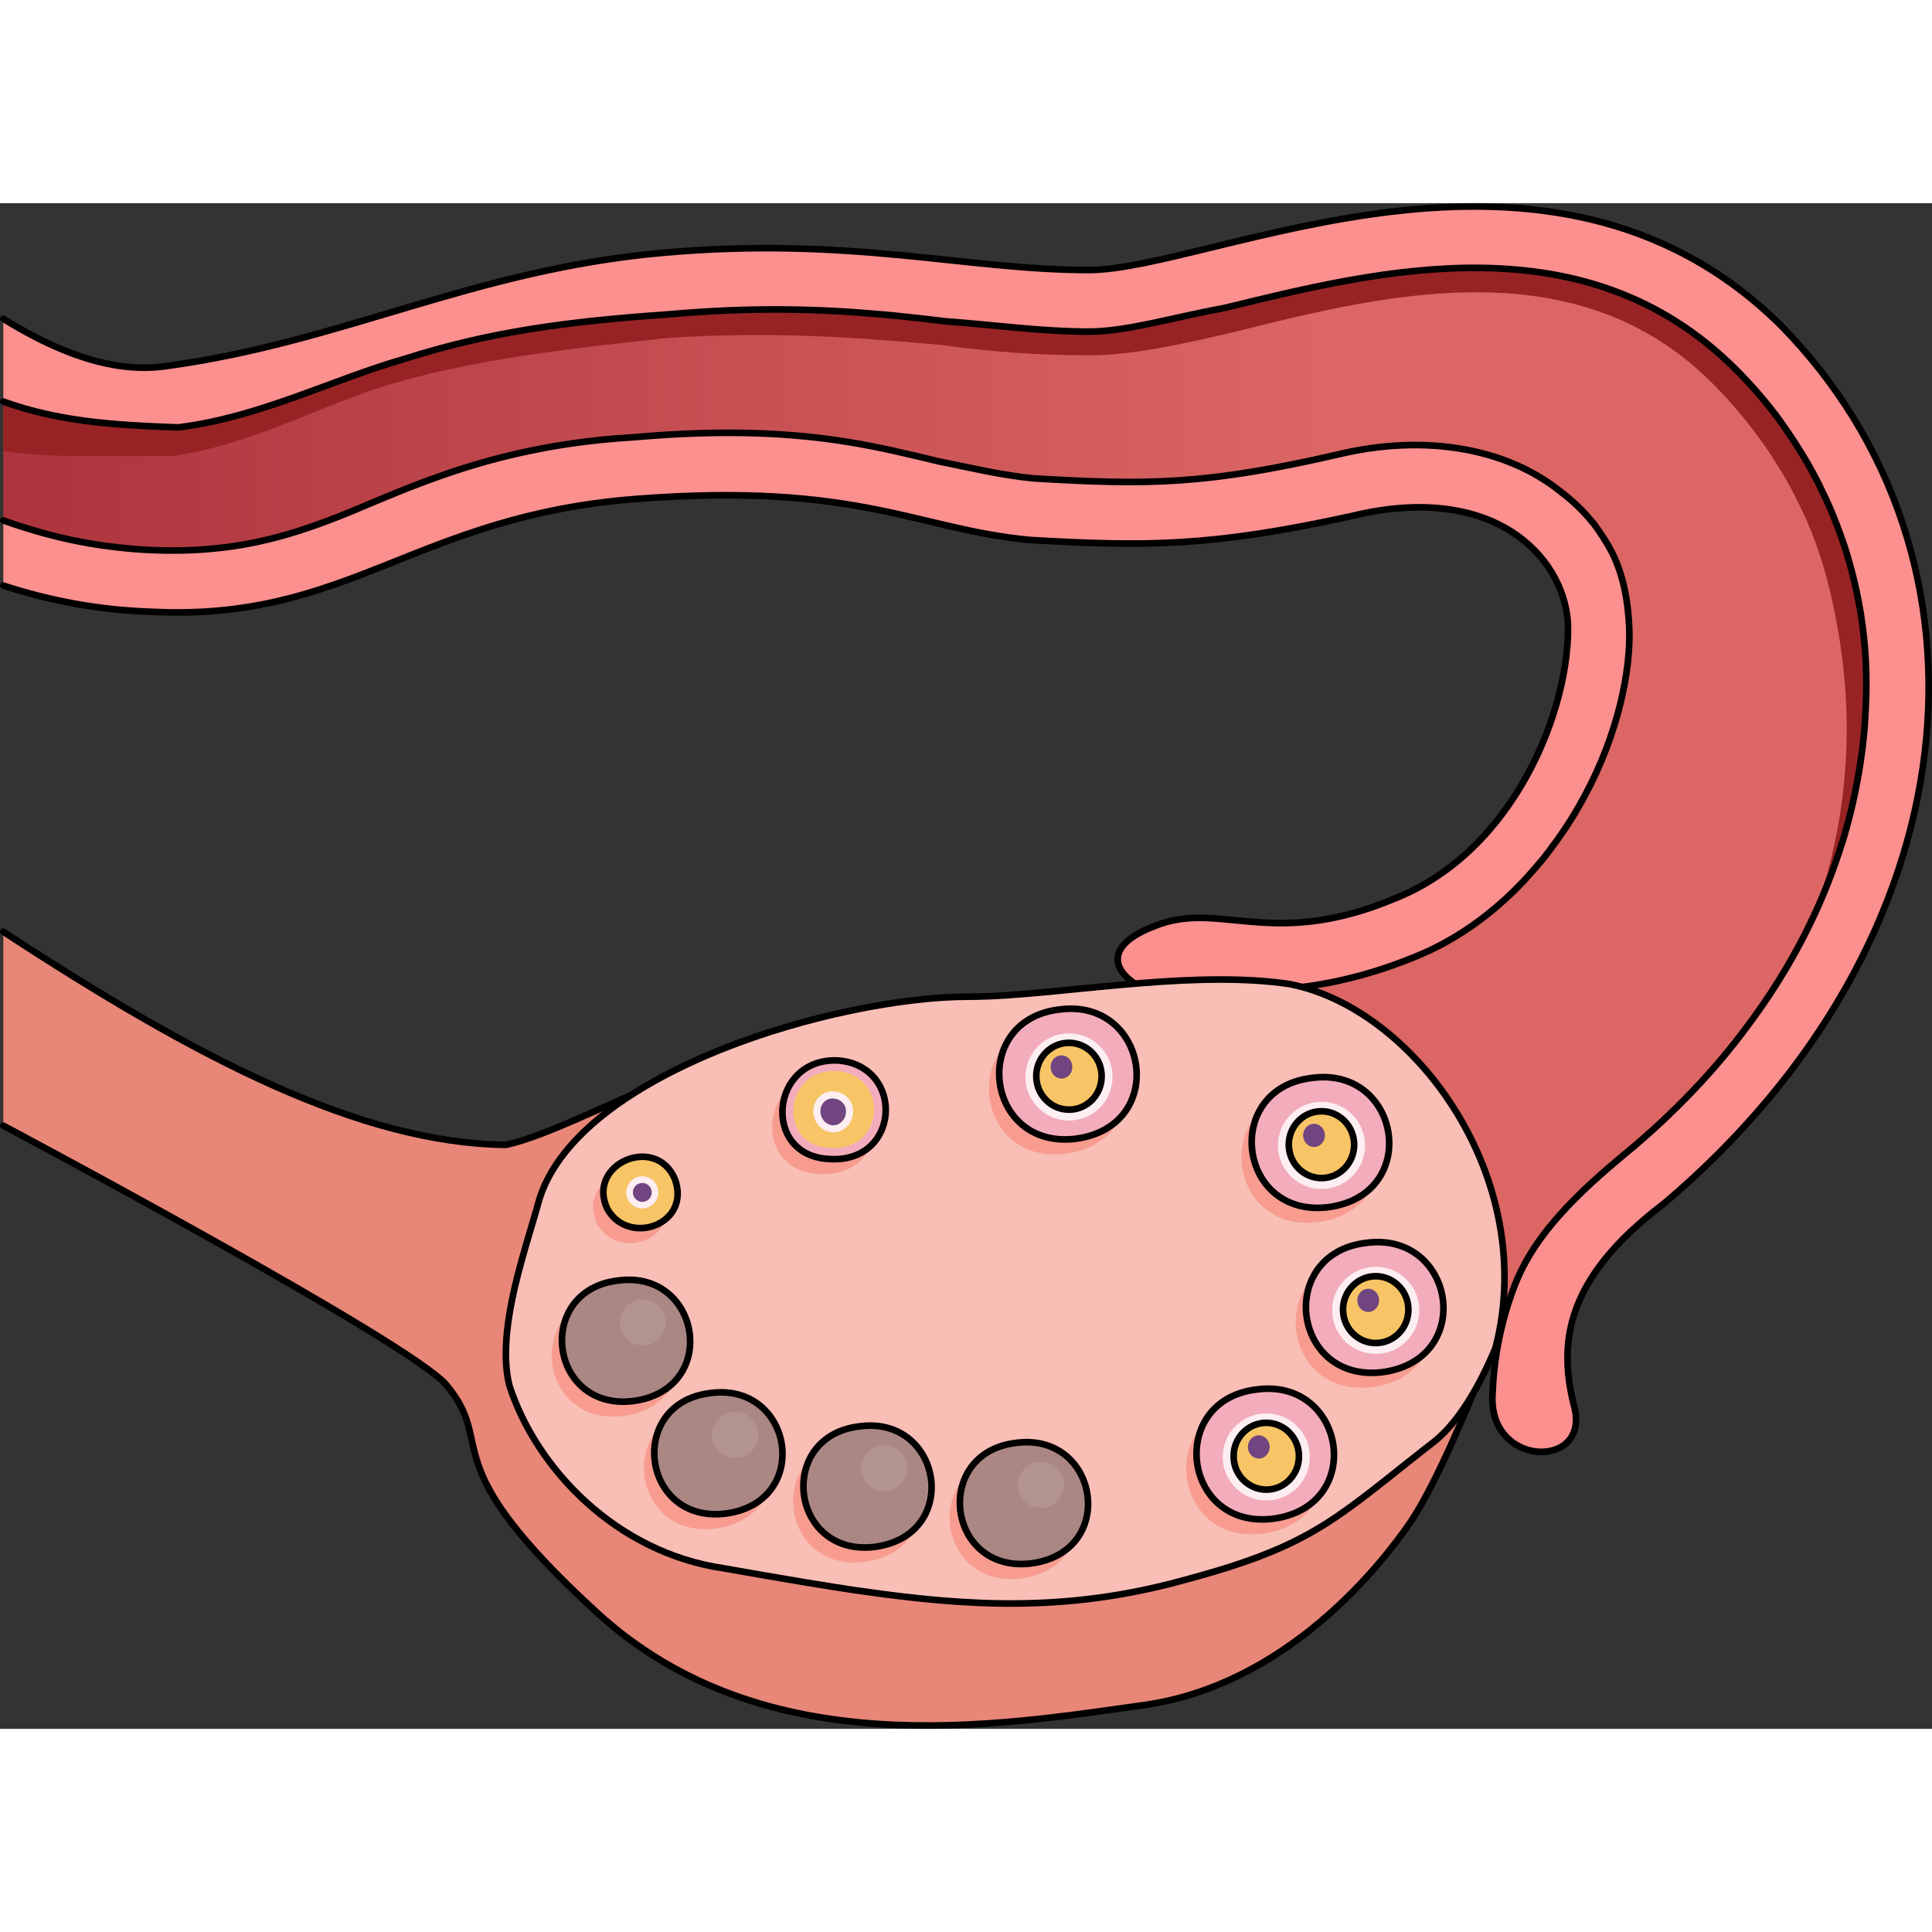 <?xml version="1.0" encoding="utf-8"?>
<!-- Created by: Science Figures, www.sciencefigures.org, Generator: Science Figures Editor -->
<svg version="1.1" id="Camada_1" xmlns="http://www.w3.org/2000/svg" xmlns:xlink="http://www.w3.org/1999/xlink" 
	 width="800px" height="800px" viewBox="0 0 291.902 230.512" enable-background="new 0 0 291.902 230.512"
	 xml:space="preserve">
<rect x="0" y="0" width="291.902" height="230.512" fill="#333333" stroke="none"/>
<g>
	<g>
		
			<linearGradient id="SVGID_1_" gradientUnits="userSpaceOnUse" x1="-3358.33" y1="91.772" x2="-3076.867" y2="91.772" gradientTransform="matrix(-1 0 0 1 -3076.367 0)">
			<stop  offset="0.29" style="stop-color:#DB6663"/>
			<stop  offset="1" style="stop-color:#AD343E"/>
		</linearGradient>
		<path fill-rule="evenodd" clip-rule="evenodd" fill="url(#SVGID_1_)" d="M225.06,173.553c0.042,0.042,1.377,0.226,1.44,0.288
			c0.187-1.163,1.552-7.921,1.905-9.021c0.187-0.561,0.395-1.101,0.581-1.641c0.415-1.08,0.914-2.118,1.495-3.157
			c3.115-5.67,8.286-10.778,14.683-16.095c2.139-1.744,4.174-3.531,6.147-5.379c2.596-2.471,5.047-5.005,7.352-7.58
			c1.724-1.973,3.365-3.967,4.881-6.002c3.697-4.881,6.874-9.969,9.491-15.203c1.62-3.26,3.032-6.562,4.216-9.926
			c0.021-0.063,0.041-0.104,0.041-0.145c0.021-0.063,0.021-0.125,0.041-0.166c0.062-0.125,0.104-0.249,0.146-0.374
			c0.291-0.747,0.519-1.495,0.748-2.243c0.021-0.041,0.042-0.103,0.042-0.166c0.228-0.706,0.436-1.392,0.644-2.077
			c0.644-2.284,1.184-4.59,1.62-6.895c0.053-0.283,0.082-0.57,0.132-0.853c0.23-1.278,0.43-2.558,0.595-3.84
			c0.104-0.769,0.187-1.537,0.27-2.306c0.083-0.623,0.125-1.266,0.187-1.889c0.021-0.125,0.021-0.229,0.021-0.353v-0.083
			c0.042-0.769,0.083-1.558,0.125-2.326c0.166-2.887,0.125-5.753-0.083-8.598c-0.042-0.539-0.083-1.058-0.145-1.599v-0.062
			c-0.063-0.519-0.125-1.06-0.187-1.579v-0.062c-0.062-0.519-0.145-1.06-0.228-1.579c0.021-0.02,0-0.042,0-0.062
			c-0.083-0.519-0.166-1.038-0.27-1.557c0.021-0.021,0.021-0.042,0-0.063c-0.083-0.519-0.187-1.038-0.291-1.557
			c0-0.02,0-0.02,0-0.02c-0.104-0.519-0.228-1.038-0.332-1.558c0,0,0-0.021-0.021-0.042c-0.062-0.27-0.125-0.54-0.187-0.81
			c-0.062-0.248-0.125-0.519-0.187-0.789c0,0,0.021-0.021,0-0.021c-0.062-0.228-0.124-0.456-0.186-0.684
			c-0.208-0.81-0.436-1.62-0.685-2.409c0-0.021-0.021-0.042-0.021-0.062c0.021-0.021,0-0.042,0-0.042
			c-0.146-0.499-0.311-0.976-0.478-1.475c-0.187-0.539-0.374-1.079-0.561-1.598c-0.042-0.125-0.104-0.271-0.146-0.416
			c-0.228-0.686-0.498-1.35-0.768-2.015c-0.042-0.145-0.104-0.27-0.166-0.395c-0.021-0.062-0.042-0.125-0.083-0.186
			c-0.021-0.042-0.062-0.103-0.062-0.166c-0.208-0.456-0.395-0.935-0.602-1.391c-0.436-0.977-0.893-1.952-1.392-2.907
			c-0.021-0.021-0.021-0.042-0.021-0.063c-0.228-0.478-0.498-0.976-0.747-1.453c-0.249-0.478-0.519-0.935-0.789-1.391
			c0,0-0.021-0.021-0.021-0.042c-0.27-0.478-0.54-0.956-0.81-1.433c-0.318-0.527-0.677-1.026-1.007-1.542
			c-0.226-0.354-0.456-0.705-0.688-1.054c-0.339-0.509-0.649-1.035-1.004-1.537c-0.311-0.457-0.644-0.894-0.976-1.329
			c0-0.02,0-0.02,0-0.02c0.021-0.021,0-0.021,0-0.021c-0.332-0.436-0.665-0.872-0.997-1.288c-0.353-0.436-0.686-0.872-1.038-1.308
			v-0.02c-0.353-0.395-0.706-0.81-1.059-1.225c-0.021,0,0-0.021,0-0.021v-0.021c-0.374-0.394-0.727-0.809-1.101-1.204
			c-0.021,0,0-0.021,0-0.021V27.4c-0.395-0.394-0.768-0.789-1.142-1.184c-0.374-0.394-0.768-0.789-1.163-1.183v-0.021
			c-2.554-2.553-5.213-4.735-7.954-6.562c-0.934-0.624-1.869-1.205-2.804-1.745c-0.664-0.373-1.308-0.726-1.973-1.059
			c-0.395-0.228-0.81-0.436-1.225-0.623c-0.685-0.333-1.391-0.644-2.097-0.935c-0.228-0.125-0.457-0.208-0.706-0.311
			c-0.706-0.27-1.412-0.541-2.139-0.81c-0.415-0.145-0.831-0.291-1.246-0.416c-1.599-0.519-3.219-0.955-4.839-1.328
			c-0.145-0.042-0.291-0.083-0.457-0.104c-17.507-3.8-36.24,0.852-51.587,4.591c-4.133,0.768-7.892,1.681-11.318,2.408
			c-0.436,0.104-0.872,0.188-1.308,0.27c-2.908,0.561-5.587,0.956-8.058,0.956c-7.248,0-14.496-1.038-21.723-1.558
			c-2.18-0.271-4.34-0.54-6.542-0.748c-0.768-0.083-1.537-0.166-2.326-0.249c-0.041-0.02-0.104-0.02-0.145,0
			c-9.615-0.914-19.896-1.225-32.875-0.041c-4.714,0.332-9.138,0.706-13.353,1.204c-1.682,0.208-3.344,0.416-4.964,0.644
			c-3.344,0.499-6.604,1.059-9.844,1.765c-2.284,0.498-4.548,1.06-6.853,1.682c-1.599,0.436-3.24,0.935-4.88,1.454
			c-2.721,0.768-5.42,1.703-8.162,2.699c-1.35,0.498-2.7,0.997-4.05,1.495c-0.727,0.249-1.454,0.519-2.181,0.79
			c-6.251,2.305-12.71,4.465-19.646,5.337h-0.104c-4.652-0.166-8.847-0.374-12.814-0.852c-4.714-0.54-9.096-1.453-13.54-3.052
			v17.964c5.316,1.91,11.048,3.426,17.507,4.153c0.021,0.021,0.042,0.021,0.062,0c1.703,0.187,3.468,0.311,5.275,0.374
			c3.323,0.124,6.355,0.042,9.221-0.25c2.824-0.27,5.482-0.747,8.058-1.371c0.955-0.228,1.911-0.478,2.866-0.769
			c4.257-1.245,8.39-2.886,12.876-4.818c0.166-0.062,0.332-0.145,0.498-0.208c1.059-0.436,2.16-0.892,3.282-1.35
			c1.37-0.561,2.762-1.1,4.216-1.641c1.308-0.478,2.658-0.955,4.05-1.433c2.284-0.747,4.673-1.475,7.206-2.119
			c1.641-0.436,3.364-0.83,5.13-1.163c0.893-0.208,1.807-0.373,2.742-0.519c0.934-0.166,1.89-0.311,2.866-0.456
			c2.928-0.436,6.044-0.769,9.366-0.955c14.288-1.268,24.277-0.602,32.377,0.726c0.021,0.021,0.042,0,0.042,0
			c5.067,0.81,9.428,1.89,13.603,2.887c5.171,1.038,9.304,2.077,14.475,2.596c17.071,1.018,25.856,1.018,46.021-3.634
			c12.938-3.094,25.336-1.017,33.623,5.691c1.163,0.872,2.243,1.827,3.198,2.844c0.665,0.665,1.267,1.351,1.828,2.077
			c0.54,0.727,1.059,1.496,1.537,2.264c0.955,1.536,1.682,3.157,2.222,4.838c0.686,2.119,1.038,4.32,1.038,6.584v0.02
			c0.041,0.228,0.083,0.457,0.104,0.686v0.021c0.997,7.248-1.308,17.257-6.396,26.666c-0.914,1.702-1.931,3.385-3.032,5.046
			c-0.747,1.101-1.516,2.181-2.326,3.24c-0.395,0.541-0.81,1.06-1.246,1.579c-0.852,1.017-1.745,2.035-2.659,3.011
			c-4.631,4.881-10.176,8.931-16.51,11.443c-7.913,3.24-14.143,3.987-19.439,4.112c-0.602,0.02-1.184,0.02-1.765,0.02
			c0,0,0.381,3.778,1.669,4.008L225.06,173.553z"/>
		<path fill-rule="evenodd" clip-rule="evenodd" fill="#982324" d="M280.531,87.771c0.053-0.283,0.082-0.57,0.133-0.853
			c0.23-1.278,0.43-2.558,0.595-3.84c0.104-0.769,0.187-1.538,0.27-2.306c0.083-0.622,0.125-1.266,0.187-1.889
			c0.021-0.125,0.021-0.229,0.021-0.353v-0.083c0.042-0.769,0.083-1.558,0.125-2.326c0.166-2.887,0.125-5.752-0.083-8.598
			c-0.042-0.539-0.083-1.058-0.145-1.599v-0.062c-0.063-0.519-0.125-1.059-0.187-1.579v-0.062c-0.062-0.519-0.145-1.06-0.228-1.579
			c0.021-0.02,0-0.042,0-0.062c-0.083-0.519-0.166-1.038-0.27-1.558c0.02-0.021,0.02-0.042,0-0.063
			c-0.083-0.519-0.187-1.038-0.291-1.558c0-0.02,0-0.02,0-0.02c-0.104-0.519-0.228-1.038-0.332-1.558c0,0,0-0.021-0.021-0.042
			c-0.062-0.27-0.125-0.54-0.187-0.81c-0.062-0.249-0.125-0.519-0.187-0.789c0,0,0.021-0.021,0-0.021
			c-0.062-0.228-0.124-0.456-0.186-0.684c-0.208-0.81-0.436-1.62-0.685-2.409c0-0.021-0.021-0.042-0.021-0.062
			c0.021-0.021,0-0.042,0-0.042c-0.146-0.499-0.311-0.976-0.478-1.476c-0.187-0.539-0.374-1.078-0.561-1.598
			c-0.042-0.125-0.104-0.271-0.146-0.416c-0.228-0.685-0.498-1.349-0.768-2.015c-0.042-0.145-0.104-0.27-0.166-0.394
			c-0.021-0.062-0.042-0.125-0.083-0.187c-0.021-0.042-0.062-0.103-0.062-0.166c-0.208-0.456-0.395-0.935-0.602-1.391
			c-0.436-0.976-0.893-1.952-1.392-2.907c-0.021-0.021-0.021-0.042-0.021-0.063c-0.228-0.478-0.498-0.975-0.747-1.453
			c-0.249-0.478-0.519-0.935-0.789-1.391c0,0-0.021-0.021-0.021-0.042c-0.27-0.478-0.54-0.956-0.81-1.433
			c-0.318-0.527-0.677-1.026-1.008-1.542c-0.226-0.354-0.456-0.705-0.688-1.054c-0.339-0.509-0.649-1.035-1.004-1.537
			c-0.311-0.458-0.644-0.894-0.976-1.329c0-0.021,0-0.021,0-0.021c0.021-0.021,0-0.021,0-0.021
			c-0.332-0.436-0.665-0.872-0.997-1.288c-0.353-0.436-0.686-0.872-1.038-1.308v-0.02c-0.353-0.395-0.706-0.81-1.059-1.225
			c-0.021,0,0-0.021,0-0.021v-0.021c-0.374-0.394-0.727-0.809-1.101-1.204c-0.021,0,0-0.021,0-0.021V27.4
			c-0.395-0.394-0.768-0.789-1.142-1.184c-0.374-0.395-0.768-0.789-1.163-1.184v-0.021c-2.554-2.553-5.213-4.735-7.954-6.562
			c-0.934-0.624-1.869-1.205-2.804-1.745c-0.665-0.373-1.308-0.726-1.973-1.059c-0.395-0.228-0.81-0.436-1.226-0.623
			c-0.685-0.333-1.391-0.644-2.097-0.935c-0.229-0.125-0.457-0.208-0.706-0.311c-0.706-0.27-1.412-0.541-2.139-0.81
			c-0.415-0.145-0.831-0.291-1.246-0.416c-1.599-0.519-3.219-0.955-4.839-1.328c-0.145-0.042-0.291-0.083-0.457-0.105
			c-17.507-3.799-36.24,0.852-51.587,4.591c-4.133,0.768-7.892,1.681-11.318,2.408c-0.436,0.105-0.873,0.188-1.308,0.27
			c-2.908,0.561-5.587,0.956-8.058,0.956c-7.248,0-14.496-1.038-21.723-1.558c-2.18-0.271-4.34-0.54-6.542-0.748
			c-0.768-0.083-1.537-0.166-2.326-0.249c-0.041-0.02-0.104-0.02-0.145,0c-9.615-0.914-19.896-1.225-32.875-0.041
			c-4.714,0.331-9.138,0.706-13.353,1.204c-1.682,0.208-3.344,0.416-4.964,0.644c-3.344,0.499-6.604,1.06-9.844,1.766
			c-2.285,0.498-4.548,1.059-6.853,1.682c-1.599,0.436-3.24,0.935-4.881,1.455c-2.721,0.767-5.42,1.703-8.162,2.699
			c-1.35,0.498-2.7,0.997-4.05,1.495c-0.727,0.249-1.454,0.519-2.181,0.79c-6.251,2.305-12.71,4.465-19.646,5.337h-0.104
			c-4.652-0.166-8.847-0.375-12.814-0.852c-4.714-0.539-9.096-1.453-13.54-3.052v7.539c4.935,0.764,9.822,0.773,14.71,0.773
			c0,0,0,0,9.922,0c0.524,0,1.049,0,1.049,0c8.769-1.416,15.901-4.481,22.971-7.313c0.86-0.339,1.72-0.676,2.58-1.014
			c0.902-0.359,1.804-0.698,2.706-1.015c1.699-0.613,3.419-1.184,5.181-1.691c0.315-0.084,0.608-0.169,0.923-0.253
			c0.021-0.022,0.042-0.022,0.063-0.022c0.105-0.042,0.231-0.084,0.356-0.106c0.818-0.232,1.636-0.443,2.475-0.655
			c1.049-0.274,2.098-0.528,3.189-0.782c6.356-1.437,13.027-2.473,19.908-3.361c0.755-0.107,1.51-0.19,2.286-0.296
			c3.965-0.465,8.014-0.909,12.083-1.352c8.874-0.572,16.573-0.529,23.642-0.212c0.461,0.021,0.923,0.043,1.385,0.063
			c0.797,0.042,1.573,0.084,2.35,0.127c2.035,0.127,4.028,0.254,5.979,0.423c0.021,0,0.021,0,0.042,0
			c0.692,0.042,1.364,0.105,2.035,0.148c1.342,0.127,2.664,0.232,3.965,0.338c0.63,0.063,1.259,0.106,1.888,0.169
			c0.147,0.021,0.294,0.041,0.441,0.063c7.153,0.994,14.328,1.501,22.027,1.501c6.272,0,13.572-1.564,22.467-3.677
			c17.957-4.503,39.417-9.66,57.668-1.692c0.462,0.212,0.944,0.423,1.405,0.635c0.147,0.084,0.294,0.148,0.441,0.211
			c0.44,0.233,0.902,0.466,1.363,0.72c2.601,1.394,5.14,3.107,7.594,5.157c1.049,0.887,2.098,1.839,3.126,2.874
			c0.168,0.17,0.336,0.339,0.504,0.507c1.133,1.163,2.245,2.389,3.293,3.616c1.028,1.204,2.014,2.43,2.937,3.699
			c0.105,0.127,0.21,0.275,0.294,0.401c0.608,0.824,1.196,1.67,1.762,2.516c0.147,0.212,0.273,0.422,0.419,0.655
			c0.147,0.211,0.272,0.422,0.399,0.633c1.406,2.178,2.664,4.46,3.755,6.807c0.189,0.359,0.357,0.718,0.525,1.099
			c1.49,3.276,2.685,6.721,3.587,10.272c3.671,14.627,3.86,29.002-0.042,43.65c-0.497,1.827-1.205,3.621-1.592,5.456
			c0.993-2.206,1.898-4.432,2.692-6.687c0.021-0.063,0.041-0.104,0.041-0.145c0.021-0.062,0.021-0.125,0.041-0.166
			c0.062-0.125,0.104-0.249,0.146-0.375c0.291-0.747,0.519-1.494,0.748-2.243c0.021-0.042,0.042-0.103,0.042-0.166
			c0.228-0.705,0.436-1.391,0.644-2.076C279.555,92.383,280.095,90.077,280.531,87.771z"/>
		<path fill-rule="evenodd" clip-rule="evenodd" fill="#FC908E" d="M18.007,52.03C11.548,51.345,5.816,49.829,0.5,47.939v9.844
			c6.479,2.097,13.748,3.655,22.242,3.946c30.009,1.558,39.832-14.474,73.455-17.05c33.623-2.575,42.408,4.653,59.479,6.21
			c17.59,1.017,27.413,1.017,48.617-3.634c21.225-5.15,31.882,5.961,32.594,16.1c0.465,12.46-7.756,34.552-26.385,41.8
			c-18.608,7.746-26.375,0-36.198,4.132c-6.563,2.513-6.729,6.002-2.887,8.598c0.083,0.062,5.307,1.939,21.903,0.877
			c5.286-0.338,12.385-1.583,20.298-4.823c6.334-2.513,11.879-6.563,16.51-11.443c0.914-0.976,1.807-1.994,2.659-3.011
			c0.436-0.519,0.851-1.038,1.246-1.579c0.81-1.059,1.579-2.139,2.326-3.24c1.101-1.641,2.118-3.343,3.032-5.046
			c5.088-9.408,7.051-19.121,6.765-25.532c-0.361-8.117-2.799-11.747-3.733-13.283c-0.478-0.769-0.997-1.537-1.537-2.264
			c-0.581-0.706-1.184-1.412-1.828-2.077c-0.976-0.997-2.035-1.952-3.198-2.824c-8.286-6.708-20.705-8.785-33.623-5.69
			c-20.186,4.651-28.971,4.651-46.042,3.634c-5.171-0.519-9.304-1.558-14.475-2.596c-4.174-0.998-8.515-2.077-13.582-2.908
			c0,0-0.021,0.021-0.042,0c-8.099-1.308-18.109-1.972-32.419-0.706c-3.302,0.187-6.396,0.519-9.325,0.935
			c-0.976,0.145-1.931,0.29-2.866,0.456c-0.935,0.166-1.849,0.333-2.742,0.519c-1.786,0.353-3.489,0.748-5.13,1.163
			c-2.534,0.644-4.922,1.371-7.206,2.119c-1.391,0.477-2.741,0.955-4.05,1.433c-1.454,0.541-2.845,1.08-4.216,1.641
			c-1.122,0.458-2.222,0.914-3.282,1.35c-0.166,0.063-0.332,0.146-0.498,0.208c-4.486,1.932-8.619,3.573-12.876,4.818
			c-0.955,0.291-1.911,0.54-2.866,0.769c-2.575,0.624-5.234,1.101-8.058,1.371c-2.887,0.311-5.94,0.395-9.304,0.27
			c-1.786-0.062-3.51-0.187-5.192-0.394C18.049,52.052,18.028,52.052,18.007,52.03z"/>
		<path fill-rule="evenodd" clip-rule="evenodd" fill="#FC908E" d="M0.5,29.975c8.182,2.949,16.24,3.551,26.458,3.905
			c12.419-1.558,23.281-7.248,34.142-10.343c12.917-4.132,24.817-5.69,39.812-6.728c12.689-1.143,22.823-0.852,32.273,0
			c0.021,0,0.021,0,0.042,0c1.142,0.104,2.264,0.208,3.385,0.333c2.077,0.207,4.133,0.456,6.189,0.706
			c7.227,0.519,14.475,1.558,21.702,1.558c5.69,0,12.419-2.077,20.684-3.614c23.281-5.69,54.286-13.436,77.048,9.304
			c2.347,2.347,4.507,4.839,6.48,7.477c0,0.021,0,0.041,0.021,0.041c0.68,0.925,1.325,1.872,1.959,2.825
			c0.232,0.349,0.463,0.701,0.688,1.054c0.627,0.979,1.242,1.965,1.817,2.975c0,0.02,0.021,0.042,0.021,0.042
			c0.519,0.934,1.038,1.889,1.537,2.844c0,0.021,0,0.042,0.021,0.063c0.706,1.412,1.371,2.844,1.994,4.299
			c0,0.063,0.041,0.125,0.062,0.166c0.042,0.062,0.062,0.125,0.083,0.186c0.374,0.935,0.727,1.87,1.08,2.825
			c0.187,0.519,0.374,1.059,0.561,1.598c0.166,0.499,0.332,0.976,0.478,1.475c0,0,0.021,0.02,0,0.042
			c0,0.02,0.021,0.041,0.021,0.062c0.249,0.789,0.478,1.599,0.685,2.409c0.062,0.228,0.124,0.478,0.186,0.706
			c0.062,0.27,0.125,0.54,0.187,0.789c0.083,0.25,0.125,0.499,0.187,0.747v0.063c0.021,0.02,0.021,0.042,0.021,0.042
			c0.124,0.519,0.228,1.038,0.332,1.558c0,0,0,0,0,0.02c0.104,0.499,0.208,1.018,0.291,1.557c0.021,0.042,0.021,0.063,0.021,0.104
			c0.104,0.498,0.187,1.017,0.249,1.516c0,0.02,0.021,0.042,0,0.062c0.021,0.021,0.021,0.042,0.021,0.063
			c0.125,0.795,0.219,1.596,0.312,2.399c0.028,0.254,0.062,0.508,0.083,0.757c0,0,0.021,0.02,0.021,0.042v0.083
			c0.332,3.385,0.415,6.811,0.229,10.259c-0.062,1.558-0.166,3.094-0.333,4.652c0,0,0,0,0,0.021
			c-0.228,2.285-0.581,4.568-1.018,6.853c-0.436,2.305-0.976,4.611-1.62,6.895c-0.186,0.665-0.374,1.309-0.581,1.953
			c-0.042,0.103-0.062,0.207-0.104,0.29c-0.228,0.749-0.457,1.496-0.748,2.243c-0.042,0.166-0.104,0.353-0.187,0.541
			c0,0.042-0.021,0.082-0.041,0.145c-1.184,3.343-2.575,6.666-4.216,9.926c0,0,0,0,0,0.021c-2.596,5.212-5.773,10.301-9.491,15.181
			c-1.516,2.035-3.157,4.029-4.881,6.002c-2.284,2.596-4.756,5.129-7.352,7.58c-1.973,1.848-4.008,3.634-6.147,5.379
			c-6.396,5.317-11.567,10.425-14.683,16.095c-0.56,1.038-1.059,2.077-1.495,3.157c-0.187,0.54-3.156,7.409-3.468,16.594
			c-0.872,11.173,14.454,11.629,12.419,2.408c-2.596-9.823-1.558-19.646,13.437-31.007c47.06-39.79,52.231-97.67,17.59-132.809
			c-35.16-34.619-85.833-8.265-104.461-8.265c-18.608,0-36.178-5.172-64.629-2.576c-28.431,2.576-48.077,13.437-74.452,17.05
			c-6.209,0.998-12.731-0.684-19.397-4.007c-1.827-0.914-3.676-1.952-5.524-3.095V29.975z"/>
		
			<path fill-rule="evenodd" clip-rule="evenodd" fill="none" stroke="#000000" stroke-linecap="round" stroke-linejoin="round" stroke-miterlimit="10" d="
			M0.5,57.783c6.479,2.097,13.748,3.655,22.242,3.946c30.009,1.558,39.832-14.474,73.455-17.05
			c33.623-2.575,42.408,4.653,59.479,6.21c17.59,1.017,27.413,1.017,48.617-3.634c21.225-5.15,31.882,5.961,32.594,16.1
			c0.465,12.46-7.756,34.552-26.385,41.8c-18.608,7.746-26.375,0-36.198,4.132c-6.563,2.513-6.729,6.002-2.887,8.598
			c0.083,0.062,5.307,1.939,21.903,0.877c5.286-0.338,12.385-1.583,20.298-4.823c6.334-2.513,11.879-6.563,16.51-11.443
			c0.914-0.976,1.807-1.994,2.659-3.011c0.436-0.519,0.851-1.038,1.246-1.579c0.81-1.059,1.579-2.139,2.326-3.24
			c1.101-1.641,2.118-3.343,3.032-5.046c5.088-9.408,7.051-19.121,6.765-25.532c-0.361-8.117-2.799-11.747-3.733-13.283
			c-0.478-0.769-0.997-1.537-1.537-2.264c-0.581-0.706-1.184-1.412-1.828-2.077c-0.976-0.997-2.035-1.952-3.198-2.824
			c-8.286-6.708-20.705-8.785-33.623-5.69c-20.186,4.651-28.971,4.651-46.042,3.634c-5.171-0.519-9.304-1.558-14.475-2.596
			c-4.174-0.998-8.515-2.077-13.582-2.908c0,0-0.021,0.021-0.042,0c-8.099-1.308-18.109-1.972-32.419-0.706
			c-3.302,0.187-6.396,0.519-9.325,0.935c-0.976,0.145-1.931,0.29-2.866,0.456c-0.935,0.166-1.849,0.333-2.742,0.519
			c-1.786,0.353-3.489,0.748-5.13,1.163c-2.534,0.644-4.922,1.371-7.206,2.119c-1.391,0.477-2.741,0.955-4.05,1.433
			c-1.454,0.541-2.845,1.08-4.216,1.641c-1.122,0.458-2.222,0.914-3.282,1.35c-0.166,0.063-0.332,0.146-0.498,0.208
			c-4.486,1.932-8.619,3.573-12.876,4.818c-0.955,0.291-1.911,0.54-2.866,0.769c-2.575,0.624-5.234,1.101-8.058,1.371
			c-2.887,0.311-5.94,0.395-9.304,0.27c-1.786-0.062-3.51-0.187-5.192-0.394c-0.021,0.021-0.042,0.021-0.062,0
			C11.548,51.345,5.816,49.829,0.5,47.939"/>
		
			<path fill-rule="evenodd" clip-rule="evenodd" fill="none" stroke="#000000" stroke-linecap="round" stroke-linejoin="round" stroke-miterlimit="10" d="
			M0.5,29.975c8.182,2.949,16.24,3.551,26.458,3.905c12.419-1.558,23.281-7.248,34.142-10.343
			c12.917-4.132,24.817-5.69,39.812-6.728c12.689-1.143,22.823-0.852,32.273,0c0.021,0,0.021,0,0.042,0
			c1.142,0.104,2.264,0.208,3.385,0.333c2.077,0.207,4.133,0.456,6.189,0.706c7.227,0.519,14.475,1.558,21.702,1.558
			c5.69,0,12.419-2.077,20.684-3.614c23.281-5.69,54.286-13.436,77.048,9.304c2.347,2.347,4.507,4.839,6.48,7.477
			c0,0.021,0,0.041,0.021,0.041c0.68,0.925,1.325,1.872,1.959,2.825c0.232,0.349,0.463,0.701,0.688,1.054
			c0.627,0.979,1.242,1.965,1.817,2.975c0,0.02,0.021,0.042,0.021,0.042c0.519,0.934,1.038,1.889,1.537,2.844
			c0,0.021,0,0.042,0.021,0.063c0.706,1.412,1.371,2.844,1.994,4.299c0,0.063,0.041,0.125,0.062,0.166
			c0.042,0.062,0.062,0.125,0.083,0.186c0.374,0.935,0.727,1.87,1.08,2.825c0.187,0.519,0.374,1.059,0.561,1.598
			c0.166,0.499,0.332,0.976,0.478,1.475c0,0,0.021,0.02,0,0.042c0,0.02,0.021,0.041,0.021,0.062
			c0.249,0.789,0.478,1.599,0.685,2.409c0.062,0.228,0.124,0.478,0.186,0.706c0.062,0.27,0.125,0.54,0.187,0.789
			c0.083,0.25,0.125,0.499,0.187,0.747v0.063c0.021,0.02,0.021,0.042,0.021,0.042c0.124,0.519,0.228,1.038,0.332,1.558
			c0,0,0,0,0,0.02c0.104,0.499,0.208,1.018,0.291,1.557c0.021,0.042,0.021,0.063,0.021,0.104c0.104,0.498,0.187,1.017,0.249,1.516
			c0,0.02,0.021,0.042,0,0.062c0.021,0.021,0.021,0.042,0.021,0.063c0.125,0.795,0.219,1.596,0.312,2.399
			c0.028,0.254,0.062,0.508,0.083,0.757c0,0,0.021,0.02,0.021,0.042v0.083c0.332,3.385,0.415,6.811,0.229,10.259
			c-0.062,1.558-0.166,3.094-0.333,4.652c0,0,0,0,0,0.021c-0.228,2.285-0.581,4.568-1.018,6.853
			c-0.436,2.305-0.976,4.611-1.62,6.895c-0.186,0.665-0.374,1.309-0.581,1.953c-0.042,0.103-0.062,0.207-0.104,0.29
			c-0.228,0.749-0.457,1.496-0.748,2.243c-0.042,0.166-0.104,0.353-0.187,0.541c0,0.042-0.021,0.082-0.041,0.145
			c-1.184,3.343-2.575,6.666-4.216,9.926c0,0,0,0,0,0.021c-2.596,5.212-5.773,10.301-9.491,15.181
			c-1.516,2.035-3.157,4.029-4.881,6.002c-2.284,2.596-4.756,5.129-7.352,7.58c-1.973,1.848-4.008,3.634-6.147,5.379
			c-6.396,5.317-11.567,10.425-14.683,16.095c-0.56,1.038-1.059,2.077-1.495,3.157c-0.187,0.54-3.156,7.409-3.468,16.594
			c-0.872,11.173,14.454,11.629,12.419,2.408c-2.596-9.823-1.558-19.646,13.437-31.007c47.06-39.79,52.231-97.67,17.59-132.809
			c-35.16-34.619-85.833-8.265-104.461-8.265c-18.608,0-36.178-5.172-64.629-2.576c-28.431,2.576-48.077,13.437-74.452,17.05
			c-6.209,0.998-12.731-0.684-19.397-4.007c-1.827-0.914-3.676-1.952-5.524-3.095"/>
	</g>
	<g>
		<g>
			<path fill="#E88677" d="M0.5,110.077c29.281,19.168,53.954,31.964,75.973,32.196c11.818-2.579,35.885-18.695,65.968-21.273
				c30.083-2.579,0,0,0,0l80.451,58.015c0,0-5.615,14.213-9.913,20.445c-4.298,6.231-18.531,24.468-40.234,27.477
				c-21.703,3.008-57.165,9.24-82.521-13.967s-14.972-25.049-22.777-34.412C62.099,172.141,0.5,139.381,0.5,139.381"/>
			<path fill="none" stroke="#000000" stroke-linecap="round" stroke-linejoin="round" stroke-miterlimit="10" d="M0.5,110.077
				c29.281,19.168,53.954,31.964,75.973,32.196c11.818-2.579,35.885-18.695,65.968-21.273c30.083-2.579,0,0,0,0l80.451,58.015
				c0,0-5.615,14.213-9.913,20.445c-4.298,6.231-18.531,24.468-40.234,27.477c-21.703,3.008-57.165,9.24-82.521-13.967
				s-14.972-25.049-22.777-34.412C62.099,172.141,0.5,139.381,0.5,139.381"/>
		</g>
		<g>
			<path fill="#F9BEB6" d="M225.94,172.975c-2.167,5.219-5.34,10.966-9.119,14.036c-2.952,2.286-5.435,4.288-7.654,6.045
				c-2.605,2.059-4.885,3.797-7.145,5.346c-2.259,1.53-4.539,2.871-7.145,4.118c-0.366,0.17-0.753,0.359-1.14,0.529
				c-1.16,0.51-2.382,1.02-3.725,1.53c-1.323,0.491-2.748,0.982-4.315,1.492c-2.585,0.812-5.516,1.644-8.916,2.532
				c-16.06,4.061-30.044,3.495-46.634,1.096c-0.285-0.038-0.57-0.076-0.855-0.113c-2.402-0.359-4.865-0.756-7.409-1.171
				c-3.969-0.661-8.122-1.379-12.498-2.153c-16.223-2.342-28.375-15.019-32.446-27.694c-1.181-4.912-0.122-11.127,1.364-16.926
				c0.163-0.548,0.305-1.115,0.448-1.662c0.957-3.533,2.036-6.857,2.768-9.578c0.896-2.834,2.504-5.478,4.661-7.953
				c5.15-5.951,13.475-10.824,22.635-14.527c12.987-5.214,27.683-8.029,37.556-8.029c7.124,0,16.549-1.304,26.157-2.059
				c7.674-0.605,15.49-0.869,22.31,0.151C213.985,121.719,232.583,147.637,225.94,172.975z"/>
			<path fill="none" stroke="#000000" stroke-linecap="round" stroke-linejoin="round" stroke-miterlimit="10" d="M225.94,172.975
				c-2.167,5.219-5.34,10.966-9.119,14.036c-2.952,2.286-5.435,4.288-7.654,6.045c-2.605,2.059-4.885,3.797-7.145,5.346
				c-2.259,1.53-4.539,2.871-7.145,4.118c-0.366,0.17-0.753,0.359-1.14,0.529c-1.16,0.51-2.382,1.02-3.725,1.53
				c-1.323,0.491-2.748,0.982-4.315,1.492c-2.585,0.812-5.516,1.644-8.916,2.532c-16.06,4.061-30.044,3.495-46.634,1.096
				c-0.285-0.038-0.57-0.076-0.855-0.113c-2.402-0.359-4.865-0.756-7.409-1.171c-3.969-0.661-8.122-1.379-12.498-2.153
				c-16.223-2.342-28.375-15.019-32.446-27.694c-1.181-4.912-0.122-11.127,1.364-16.926c0.163-0.548,0.305-1.115,0.448-1.662
				c0.957-3.533,2.036-6.857,2.768-9.578c0.896-2.834,2.504-5.478,4.661-7.953c5.15-5.951,13.475-10.824,22.635-14.527
				c12.987-5.214,27.683-8.029,37.556-8.029c7.124,0,16.549-1.304,26.157-2.059c7.674-0.605,15.49-0.869,22.31,0.151
				C213.985,121.719,232.583,147.637,225.94,172.975z"/>
		</g>
	</g>
	<g>
		<path fill="#F79C8F" d="M123.497,146.661c-10.063-0.657-8.633-15.506,1.725-14.858
			C135.29,132.754,134.452,147.592,123.497,146.661L123.497,146.661z"/>
		<path fill-rule="evenodd" clip-rule="evenodd" fill="#F79C8F" d="M160.881,143.63c-13.628,1.581-15.973-17.965-2.346-19.546
			C171.949,122.298,175.133,141.825,160.881,143.63L160.881,143.63z"/>
		<path fill-rule="evenodd" clip-rule="evenodd" fill="#F79C8F" d="M199.033,153.969c-13.628,1.581-15.973-17.965-2.346-19.546
			C210.101,132.637,213.286,152.164,199.033,153.969L199.033,153.969z"/>
		<path fill-rule="evenodd" clip-rule="evenodd" fill="#F79C8F" d="M207.228,178.893c-13.628,1.581-15.973-17.965-2.346-19.546
			C218.295,157.561,221.48,177.088,207.228,178.893L207.228,178.893z"/>
		<path fill-rule="evenodd" clip-rule="evenodd" fill="#F79C8F" d="M190.694,201.041c-13.628,1.581-15.973-17.965-2.346-19.546
			C201.761,179.708,204.946,199.235,190.694,201.041L190.694,201.041z"/>
		<path fill-rule="evenodd" clip-rule="evenodd" fill="#F79C8F" d="M90.205,154.215c-3.219-6.842,7.39-11.315,10.226-4.464
			C102.886,156.611,93.398,159.905,90.205,154.215L90.205,154.215z"/>
		<path fill-rule="evenodd" clip-rule="evenodd" fill="#F79C8F" d="M154.166,207.789c-12.704,1.474-14.891-16.749-2.187-18.222
			C164.484,187.902,167.453,206.106,154.166,207.789L154.166,207.789z"/>
		<path fill-rule="evenodd" clip-rule="evenodd" fill="#F79C8F" d="M130.523,205.291c-12.705,1.474-14.891-16.749-2.187-18.223
			C140.841,185.403,143.81,203.607,130.523,205.291L130.523,205.291z"/>
		<path fill-rule="evenodd" clip-rule="evenodd" fill="#F79C8F" d="M107.994,200.262c-12.704,1.474-14.891-16.749-2.187-18.222
			C118.312,180.374,121.281,198.578,107.994,200.262L107.994,200.262z"/>
		<path fill-rule="evenodd" clip-rule="evenodd" fill="#F79C8F" d="M94.045,183.256c-12.704,1.474-14.891-16.749-2.187-18.223
			C104.363,163.368,107.332,181.572,94.045,183.256L94.045,183.256z"/>
	</g>
	<g>
		<g>
			<path fill="#F3ACBB" stroke="#000000" stroke-miterlimit="8" d="M125.051,144.4c-10.063-0.657-8.633-15.506,1.725-14.858
				C136.844,130.494,136.006,145.331,125.051,144.4L125.051,144.4z"/>
			<path fill-rule="evenodd" clip-rule="evenodd" fill="#F7C565" d="M125.208,142.726c-7.861-0.512-6.746-12.115,1.347-11.609
				C134.422,131.861,133.767,143.454,125.208,142.726L125.208,142.726z"/>
			<path fill-rule="evenodd" clip-rule="evenodd" fill="#FCEEF1" d="M123.988,136.762c0.201-0.938,1.073-1.658,2.189-1.452
				c1.116,0.208,1.804,1.125,1.61,2.296c-0.195,1.172-1.29,1.898-2.184,1.685C124.486,139.084,123.792,137.933,123.988,136.762
				L123.988,136.762z"/>
			<path fill="none" stroke="#FCEEF1" stroke-width="2.16" stroke-miterlimit="8" d="M123.988,136.762
				c0.201-0.938,1.073-1.658,2.189-1.452c1.116,0.208,1.804,1.125,1.61,2.296c-0.195,1.172-1.29,1.898-2.184,1.685
				C124.486,139.084,123.792,137.933,123.988,136.762L123.988,136.762z"/>
			<path fill-rule="evenodd" clip-rule="evenodd" fill="#714580" d="M127.758,136.712c0.07,0.274,0.082,0.574,0.029,0.895
				c-0.195,1.172-1.29,1.898-2.184,1.685c-1.117-0.208-1.81-1.359-1.615-2.53l0,0c0.201-0.938,1.073-1.658,2.189-1.452
				C126.989,135.461,127.573,135.987,127.758,136.712"/>
		</g>
		<g>
			<path fill-rule="evenodd" clip-rule="evenodd" fill="#F3ACBB" stroke="#000000" stroke-miterlimit="8" d="M162.435,141.37
				c-13.628,1.581-15.973-17.965-2.346-19.546C173.503,120.038,176.687,139.564,162.435,141.37L162.435,141.37z"/>
			<path fill-rule="evenodd" clip-rule="evenodd" fill="#FCEEF1" d="M154.926,132.174c-0.084-3.636,2.796-6.651,6.43-6.735
				c3.635-0.084,6.65,2.795,6.734,6.429c0.084,3.635-2.795,6.651-6.429,6.735C158.027,138.688,155.01,135.809,154.926,132.174
				L154.926,132.174z"/>
			<path fill-rule="evenodd" clip-rule="evenodd" fill="#F7C565" d="M156.57,132.026c-0.065-2.787,2.093-5.098,4.82-5.161
				c2.726-0.063,4.988,2.145,5.053,4.932c0.065,2.787-2.093,5.099-4.819,5.162C158.898,137.022,156.635,134.814,156.57,132.026
				L156.57,132.026z"/>
			<path fill-rule="evenodd" clip-rule="evenodd" fill="#714580" d="M158.731,130.549c-0.023-0.97,0.695-1.772,1.604-1.793
				c0.909-0.021,1.665,0.747,1.687,1.717c0.022,0.97-0.697,1.772-1.606,1.793C159.507,132.288,158.753,131.519,158.731,130.549
				L158.731,130.549z"/>
			<path fill="none" stroke="#000000" stroke-linecap="round" stroke-linejoin="round" stroke-miterlimit="10" d="M156.57,132.026
				c-0.065-2.787,2.093-5.098,4.82-5.161c2.726-0.063,4.988,2.145,5.053,4.932c0.065,2.787-2.093,5.099-4.819,5.162
				C158.898,137.022,156.635,134.814,156.57,132.026L156.57,132.026z"/>
		</g>
		<g>
			<path fill-rule="evenodd" clip-rule="evenodd" fill="#F3ACBB" stroke="#000000" stroke-miterlimit="8" d="M200.587,151.709
				c-13.628,1.581-15.973-17.965-2.346-19.546C211.655,130.376,214.84,149.903,200.587,151.709L200.587,151.709z"/>
			<path fill-rule="evenodd" clip-rule="evenodd" fill="#FCEEF1" d="M193.078,142.513c-0.084-3.636,2.796-6.651,6.43-6.735
				c3.635-0.084,6.65,2.795,6.734,6.43c0.084,3.635-2.795,6.651-6.429,6.735C196.179,149.027,193.163,146.148,193.078,142.513
				L193.078,142.513z"/>
			<path fill-rule="evenodd" clip-rule="evenodd" fill="#F7C565" d="M194.722,142.365c-0.065-2.786,2.094-5.098,4.82-5.161
				c2.726-0.063,4.988,2.145,5.053,4.932c0.065,2.787-2.093,5.099-4.819,5.162C197.05,147.361,194.787,145.153,194.722,142.365
				L194.722,142.365z"/>
			<path fill-rule="evenodd" clip-rule="evenodd" fill="#714580" d="M196.883,140.888c-0.022-0.97,0.695-1.772,1.604-1.793
				c0.909-0.021,1.665,0.747,1.687,1.717c0.023,0.97-0.697,1.772-1.606,1.794C197.66,142.626,196.906,141.858,196.883,140.888
				L196.883,140.888z"/>
			<path fill="none" stroke="#000000" stroke-linecap="round" stroke-linejoin="round" stroke-miterlimit="10" d="M194.722,142.365
				c-0.065-2.786,2.094-5.098,4.82-5.161c2.726-0.063,4.988,2.145,5.053,4.932c0.065,2.787-2.093,5.099-4.819,5.162
				C197.05,147.361,194.787,145.153,194.722,142.365L194.722,142.365z"/>
		</g>
		<g>
			<path fill-rule="evenodd" clip-rule="evenodd" fill="#F3ACBB" stroke="#000000" stroke-miterlimit="8" d="M208.782,176.633
				c-13.628,1.581-15.973-17.965-2.346-19.546C219.849,155.3,223.034,174.827,208.782,176.633L208.782,176.633z"/>
			<path fill-rule="evenodd" clip-rule="evenodd" fill="#FCEEF1" d="M201.273,167.437c-0.084-3.636,2.796-6.651,6.43-6.735
				c3.635-0.084,6.65,2.795,6.734,6.429c0.084,3.635-2.795,6.651-6.428,6.735C204.374,173.951,201.357,171.072,201.273,167.437
				L201.273,167.437z"/>
			<path fill-rule="evenodd" clip-rule="evenodd" fill="#F7C565" d="M202.917,167.289c-0.065-2.786,2.093-5.098,4.82-5.161
				c2.726-0.063,4.988,2.145,5.053,4.932c0.065,2.787-2.092,5.099-4.819,5.162C205.244,172.285,202.981,170.077,202.917,167.289
				L202.917,167.289z"/>
			<path fill-rule="evenodd" clip-rule="evenodd" fill="#714580" d="M205.078,165.812c-0.022-0.97,0.695-1.772,1.604-1.793
				c0.909-0.021,1.665,0.747,1.687,1.717c0.023,0.97-0.697,1.772-1.606,1.793C205.854,167.55,205.1,166.782,205.078,165.812
				L205.078,165.812z"/>
			<path fill="none" stroke="#000000" stroke-linecap="round" stroke-linejoin="round" stroke-miterlimit="10" d="M202.917,167.289
				c-0.065-2.786,2.093-5.098,4.82-5.161c2.726-0.063,4.988,2.145,5.053,4.932c0.065,2.787-2.092,5.099-4.819,5.162
				C205.244,172.285,202.981,170.077,202.917,167.289L202.917,167.289z"/>
		</g>
		<g>
			<path fill-rule="evenodd" clip-rule="evenodd" fill="#F3ACBB" stroke="#000000" stroke-miterlimit="8" d="M192.248,198.78
				c-13.628,1.581-15.973-17.965-2.346-19.546C203.315,177.448,206.5,196.975,192.248,198.78L192.248,198.78z"/>
			<path fill-rule="evenodd" clip-rule="evenodd" fill="#FCEEF1" d="M184.739,189.584c-0.084-3.636,2.796-6.651,6.43-6.735
				c3.635-0.084,6.65,2.795,6.734,6.43c0.084,3.635-2.795,6.65-6.429,6.735C187.84,196.098,184.823,193.219,184.739,189.584
				L184.739,189.584z"/>
			<path fill-rule="evenodd" clip-rule="evenodd" fill="#F7C565" d="M186.383,189.437c-0.065-2.786,2.093-5.098,4.819-5.161
				c2.726-0.063,4.988,2.145,5.053,4.932c0.065,2.787-2.093,5.099-4.819,5.162C188.71,194.433,186.447,192.224,186.383,189.437
				L186.383,189.437z"/>
			<path fill-rule="evenodd" clip-rule="evenodd" fill="#714580" d="M188.544,187.96c-0.023-0.97,0.695-1.772,1.604-1.793
				c0.909-0.021,1.665,0.747,1.687,1.717c0.022,0.97-0.697,1.772-1.606,1.794C189.32,189.698,188.566,188.929,188.544,187.96
				L188.544,187.96z"/>
			<path fill="none" stroke="#000000" stroke-linecap="round" stroke-linejoin="round" stroke-miterlimit="10" d="M186.383,189.437
				c-0.065-2.786,2.093-5.098,4.819-5.161c2.726-0.063,4.988,2.145,5.053,4.932c0.065,2.787-2.093,5.099-4.819,5.162
				C188.71,194.433,186.447,192.224,186.383,189.437L186.383,189.437z"/>
		</g>
		<path fill="none" stroke="#000000" stroke-linecap="round" stroke-linejoin="round" stroke-miterlimit="10" d="M227.234,167.201
			L227.234,167.201L227.234,167.201C227.73,167.201,227.73,167.201,227.234,167.201L227.234,167.201z"/>
		<path fill="none" stroke="#000000" stroke-linecap="round" stroke-linejoin="round" stroke-miterlimit="10" d="M227.234,167.201
			L227.234,167.201L227.234,167.201C227.73,167.201,227.73,167.201,227.234,167.201L227.234,167.201z"/>
		<g>
			<g>
				<path fill-rule="evenodd" clip-rule="evenodd" fill="#F7C565" d="M91.759,151.955c-3.219-6.842,7.39-11.315,10.226-4.464
					C104.44,154.351,94.952,157.644,91.759,151.955L91.759,151.955z"/>
				<path fill="none" stroke="#000000" stroke-miterlimit="8" d="M91.759,151.955c-3.219-6.842,7.39-11.315,10.226-4.464
					C104.44,154.351,94.952,157.644,91.759,151.955L91.759,151.955z"/>
			</g>
			<path fill="#714580" stroke="#FCEEF1" stroke-linecap="round" stroke-linejoin="round" stroke-miterlimit="8" d="M98.97,149.419
				c0.025,1.062-0.817,1.943-1.879,1.968c-1.062,0.025-1.944-0.817-1.968-1.879c-0.025-1.062,0.817-1.944,1.879-1.968
				C98.064,147.516,98.945,148.357,98.97,149.419z"/>
		</g>
		<g>
			
				<path fill-rule="evenodd" clip-rule="evenodd" fill="#AA8783" stroke="#000000" stroke-linecap="round" stroke-linejoin="round" stroke-miterlimit="8" d="
				M155.72,205.529c-12.704,1.474-14.891-16.749-2.187-18.223C166.038,185.641,169.007,203.846,155.72,205.529L155.72,205.529z"/>
			<path fill-rule="evenodd" clip-rule="evenodd" fill="#B29390" d="M160.738,193.564c0.045,1.924-1.479,3.52-3.402,3.564
				c-1.924,0.045-3.519-1.479-3.564-3.402c-0.045-1.924,1.479-3.52,3.402-3.564C159.097,190.117,160.693,191.64,160.738,193.564z"/>
		</g>
		<g>
			
				<path fill-rule="evenodd" clip-rule="evenodd" fill="#AA8783" stroke="#000000" stroke-linecap="round" stroke-linejoin="round" stroke-miterlimit="8" d="
				M132.077,203.03c-12.705,1.474-14.891-16.749-2.187-18.223C142.395,183.143,145.364,201.347,132.077,203.03L132.077,203.03z"/>
			<path fill-rule="evenodd" clip-rule="evenodd" fill="#B29390" d="M137.095,191.065c0.045,1.924-1.479,3.519-3.402,3.564
				c-1.924,0.045-3.52-1.479-3.564-3.402c-0.045-1.924,1.479-3.519,3.402-3.564C135.454,187.618,137.05,189.141,137.095,191.065z"/>
		</g>
		<g>
			
				<path fill-rule="evenodd" clip-rule="evenodd" fill="#AA8783" stroke="#000000" stroke-linecap="round" stroke-linejoin="round" stroke-miterlimit="8" d="
				M109.548,198.001c-12.705,1.474-14.892-16.749-2.187-18.223C119.866,178.114,122.835,196.318,109.548,198.001L109.548,198.001z"
				/>
			<path fill-rule="evenodd" clip-rule="evenodd" fill="#B29390" d="M114.566,186.036c0.045,1.924-1.479,3.52-3.403,3.564
				c-1.924,0.045-3.519-1.479-3.564-3.402c-0.045-1.924,1.479-3.52,3.402-3.564C112.926,182.589,114.521,184.112,114.566,186.036z"
				/>
		</g>
		<g>
			
				<path fill-rule="evenodd" clip-rule="evenodd" fill="#AA8783" stroke="#000000" stroke-linecap="round" stroke-linejoin="round" stroke-miterlimit="8" d="
				M95.599,180.995c-12.705,1.474-14.892-16.749-2.187-18.222C105.917,161.108,108.886,179.312,95.599,180.995L95.599,180.995z"/>
			<path fill-rule="evenodd" clip-rule="evenodd" fill="#B29390" d="M100.617,169.03c0.045,1.924-1.479,3.519-3.402,3.564
				c-1.924,0.045-3.519-1.479-3.564-3.402c-0.045-1.924,1.479-3.519,3.402-3.564C98.976,165.583,100.572,167.106,100.617,169.03z"/>
		</g>
	</g>
</g>
</svg>